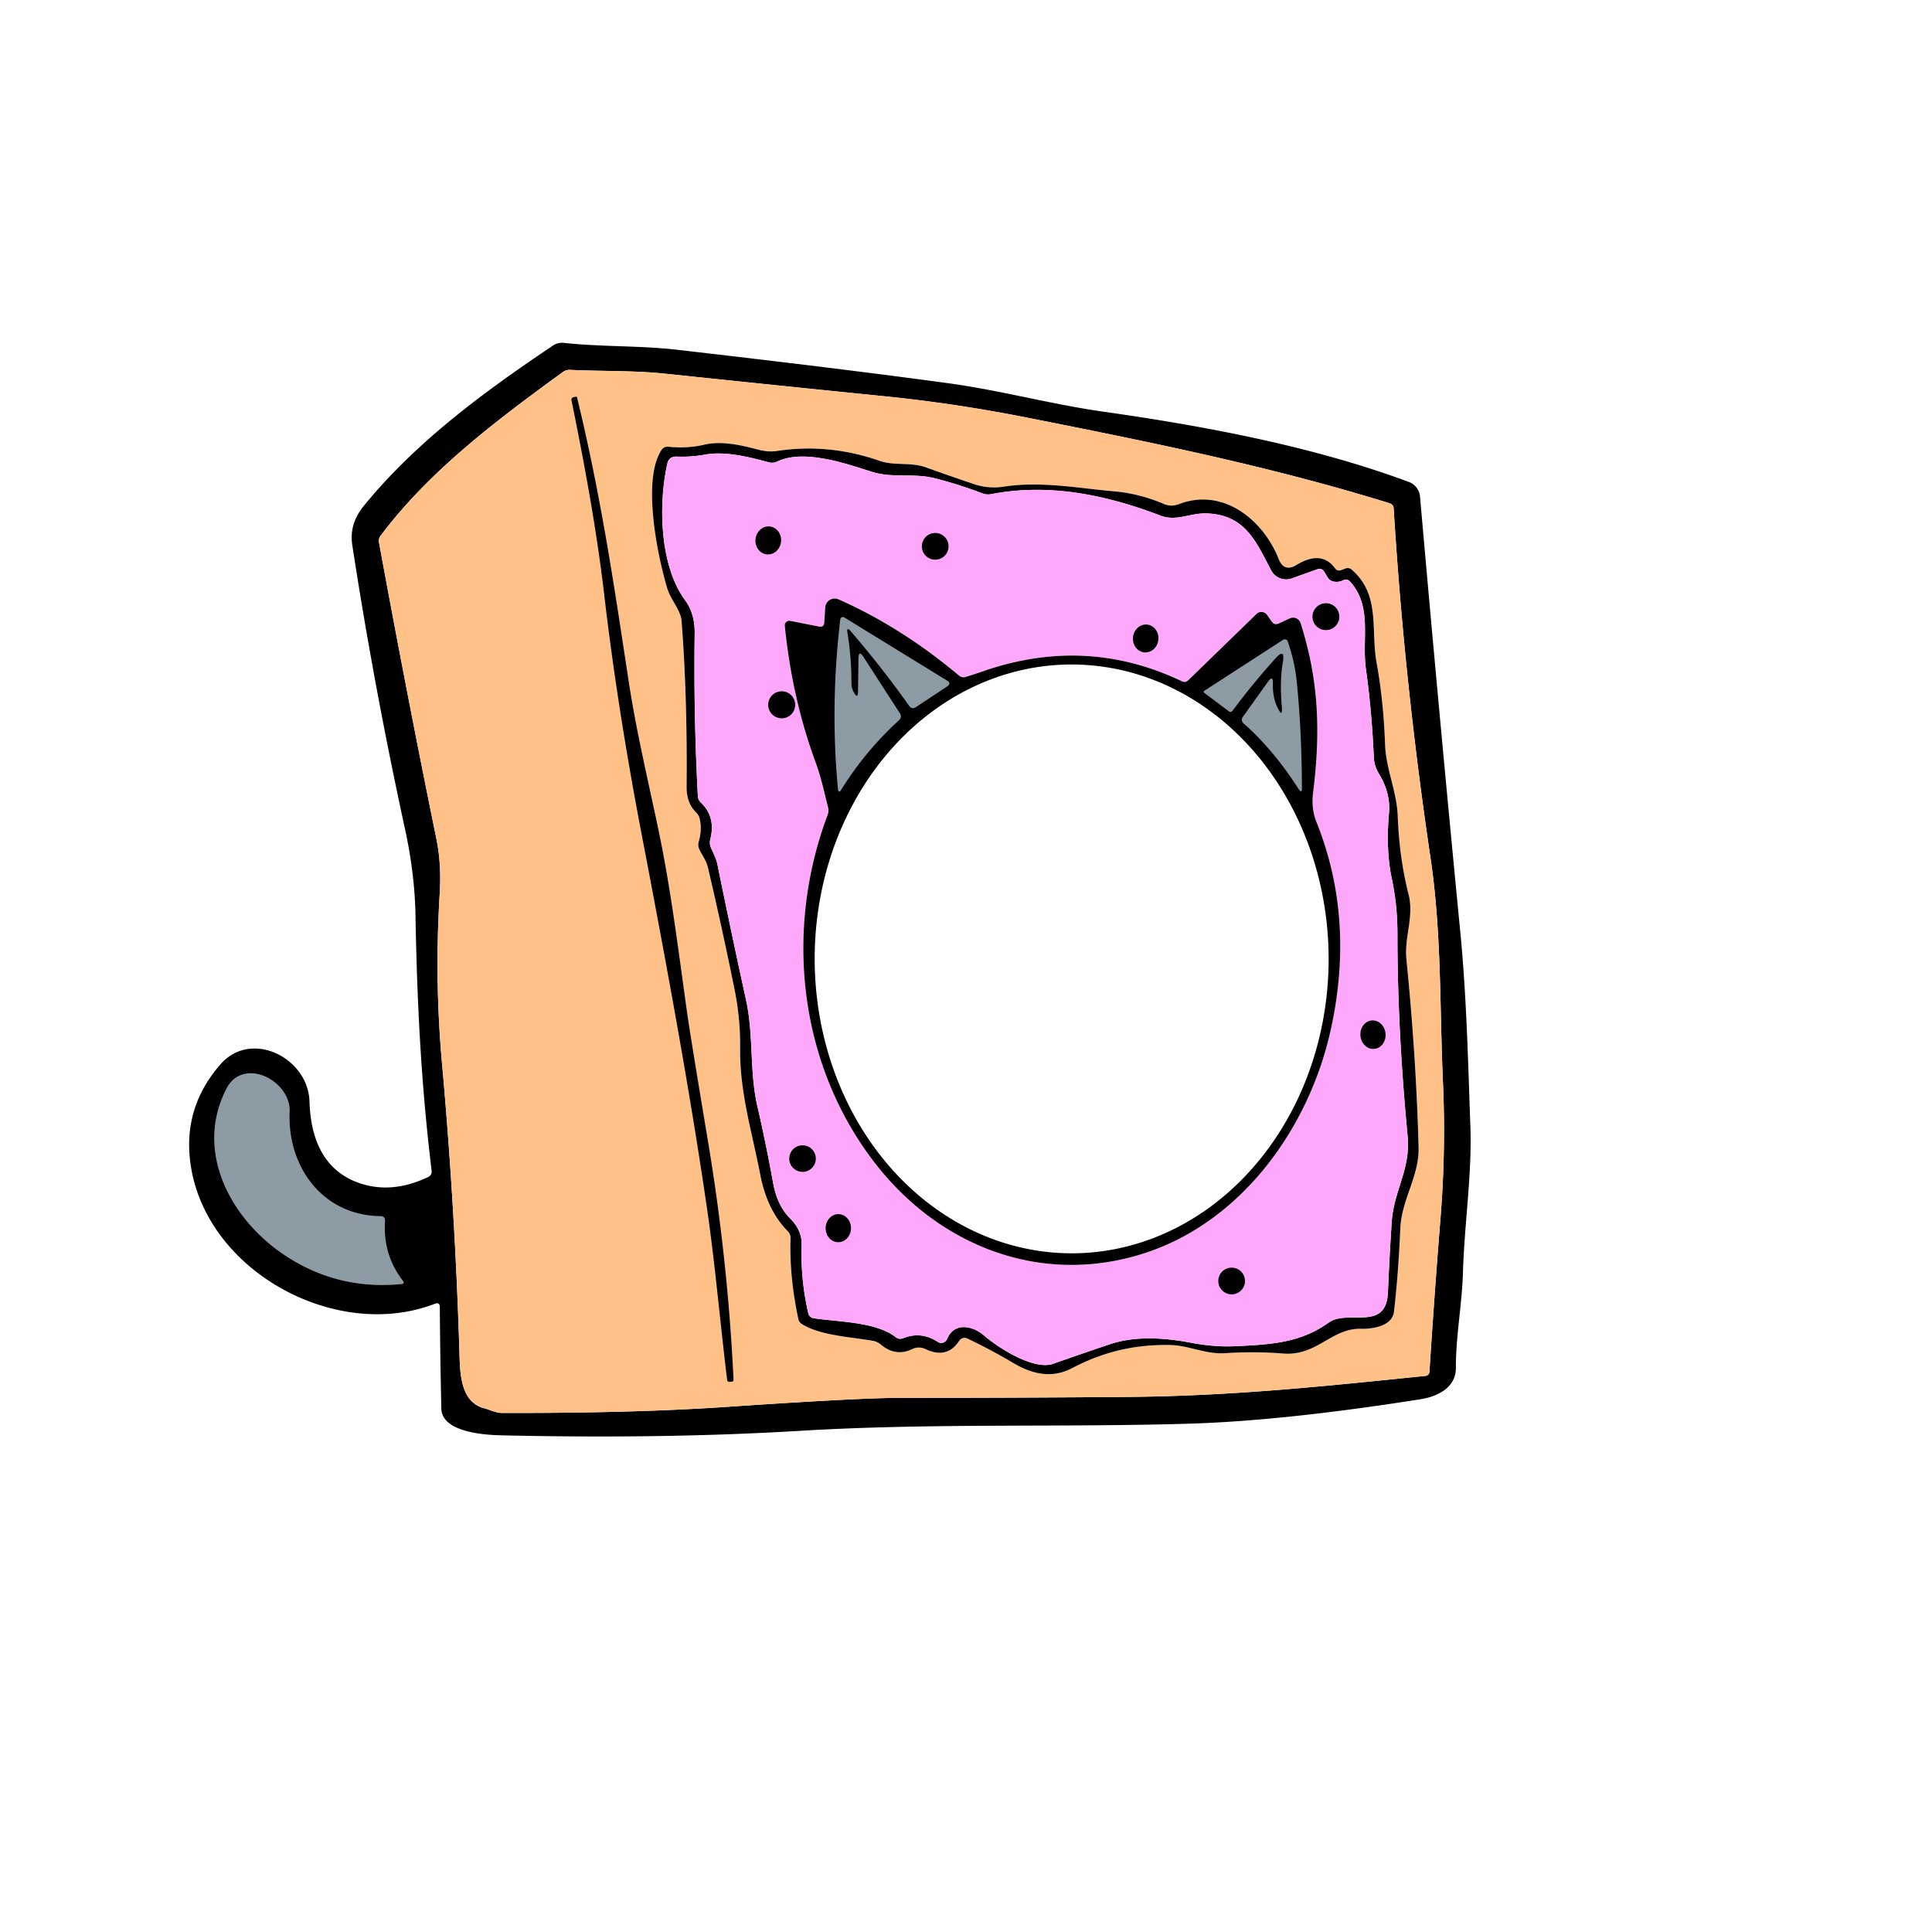 <svg xmlns="http://www.w3.org/2000/svg" baseProfile="tiny" version="1.2" viewBox="0 0 256 256"><path d="M57.61 172.76c-12.83 4.96-29.78-3.99-32.25-17.82q-1.41-7.91 3.87-13.93c4.06-4.63 11.6-.86 11.78 4.94.13 4.68 1.72 9.09 6.51 10.78q4.32 1.54 9.18-.75.56-.26.49-.87c-1.45-12.01-1.93-22.66-2.14-33.99q-.11-5.39-1.37-11.2-4.16-19.15-7-37.69-.43-2.8 1.51-5.18c6.97-8.56 16.09-15.23 25.11-21.28a2.15 2.14-58.6 0 1 1.4-.34c5.02.55 10.01.34 15.05.92q21.69 2.49 36.04 4.45c6.85.94 13.51 2.77 20.35 3.74 13.27 1.88 27.73 4.56 40.54 9.32a2.29 2.28-82.5 0 1 1.48 1.94q2.59 29.51 5.33 57.62c.84 8.66 1.03 17.1 1.34 25.73.24 6.38-.79 12.97-.98 19.44-.12 4.21-.95 8.45-.94 12.68.01 2.59-2.43 3.78-4.65 4.13q-18.3 2.89-30.87 3.25c-16.92.5-34.09-.1-51.36.94q-18.03 1.09-39.52.6c-2.22-.04-7.96-.39-8.03-3.54q-.16-7.03-.2-13.44 0-.71-.67-.45Zm6.54 13.84c.75.19 1.53.62 2.34.62q17.27.05 29.76-.8 17.55-1.19 22.75-1.19 15.74-.01 30.33-.13c14.16-.12 26.29-1.44 39.51-2.78q.54-.06.57-.59.69-10.73 1.45-20.13.74-9.18.34-18.13c-.45-10.2-.17-19.83-1.65-29.79q-3.49-23.51-4.88-46.31-.03-.52-.53-.68c-15.76-4.89-31.8-8.13-47.99-11.34q-9.54-1.89-18.82-2.83-14.52-1.46-29.25-3.01c-4.16-.43-8.26-.3-12.55-.5q-.52-.02-.94.28c-8.87 6.46-17.71 13.1-24.16 21.7q-.3.4-.21.89 3.69 20.11 7.61 39.3.67 3.3.44 7.14-.71 11.42.3 22.6 1.72 19.07 2.31 38.37c.08 2.62.12 6.5 3.27 7.31Z"/><path fill="#ffc187" d="M64.15 186.6c-3.15-.81-3.19-4.69-3.27-7.31q-.59-19.3-2.31-38.37-1.01-11.18-.3-22.6.23-3.84-.44-7.14-3.92-19.19-7.61-39.3-.09-.49.21-.89c6.45-8.6 15.29-15.24 24.16-21.7q.42-.3.94-.28c4.29.2 8.39.07 12.55.5q14.73 1.55 29.25 3.01 9.28.94 18.82 2.83c16.19 3.21 32.23 6.45 47.99 11.34q.5.16.53.68 1.39 22.8 4.88 46.31c1.48 9.96 1.2 19.59 1.65 29.79q.4 8.95-.34 18.13-.76 9.4-1.45 20.13-.03.53-.57.59c-13.22 1.34-25.35 2.66-39.51 2.78q-14.59.12-30.33.13-5.2 0-22.75 1.19-12.49.85-29.76.8c-.81 0-1.59-.43-2.34-.62ZM176.88 75.28q-1.79-2.42-5.09-.42-1.65 1-2.36-.79c-2.04-5.18-7.38-9.55-13.27-7.25a2.53 2.49-43.9 0 1-1.88-.02q-3.28-1.39-6.51-1.68c-4.89-.43-9.86-1.39-14.71-.64q-2.07.32-3.97-.32-3.41-1.15-6.34-2.21c-2.11-.77-4.16-.18-6.21-.89q-6.74-2.35-13.61-1.3-1.11.17-2.37-.16c-2.34-.6-4.87-1.23-7.26-.67q-2.24.52-4.72.27-.61-.07-.94.45c-2.55 3.89-.59 13.76.78 18.33.44 1.46 1.79 2.9 1.89 4.28q.78 10 .67 22.01-.01 2.13 1.24 3.36.39.38.51.92.31 1.42-.14 2.95-.16.56.09 1.08c.44.89.9 1.42 1.14 2.44q1.86 7.92 3.53 16.18.76 3.8.72 7.65c-.07 5.89 1.58 11.13 2.66 16.76q.91 4.75 3.64 7.52.4.4.38.97-.16 5.06 1.03 10.66.1.46.5.7c2.42 1.51 6.52 1.7 9.35 2.2q.63.11 1.11.52 1.95 1.63 4.13.58a2 2 0 0 1 1.76 0q2.85 1.37 4.48-1.11a.84.82-60.6 0 1 1.05-.3q3.19 1.52 6.03 3.21c2.5 1.49 5.13 2.17 7.88.72 4.12-2.15 8.15-3.13 12.91-3.06 2.61.04 4.68 1.27 7.49 1.08q3.78-.25 7.57.05c4.48.35 6.41-3.39 10.31-3.28 1.51.04 4.14-.35 4.36-2.26q.59-5.18.84-11.04c.17-3.88 2.53-6.93 2.42-10.77q-.33-12.11-1.61-24.85c-.31-3.03 1.04-5.67.28-8.66q-1.22-4.78-1.43-10.28c-.12-3.38-1.56-6.27-1.68-9.54q-.21-5.85-1.13-10.89c-.79-4.37.55-8.94-3.27-12.28q-.4-.35-.89-.16l-.48.19q-.54.22-.88-.25Z"/><path d="M97.2 182.8q.01.25-.24.28l-.3.02a.28.28 0 0 1-.31-.24c-.92-7.59-1.58-15.18-2.63-22.48-2.31-15.9-5.42-32.72-8.76-50.15q-3.17-16.61-4.91-31.53c-1.02-8.66-2.61-17.24-4.32-25.64q-.07-.35.28-.43l.26-.06q.16-.03.2.13c3.22 13.27 4.94 25.17 6.86 37.75 1 6.5 2.5 12.77 3.85 19.19 1.72 8.1 2.7 16.3 3.88 24.65q.41 2.91 2.74 16.87 2.62 15.63 3.4 31.64ZM177.76 75.53l.48-.19q.49-.19.89.16c3.82 3.34 2.48 7.91 3.27 12.28q.92 5.04 1.13 10.89c.12 3.27 1.56 6.16 1.68 9.54q.21 5.5 1.43 10.28c.76 2.99-.59 5.63-.28 8.66q1.28 12.74 1.61 24.85c.11 3.84-2.25 6.89-2.42 10.77q-.25 5.86-.84 11.04c-.22 1.91-2.85 2.3-4.36 2.26-3.9-.11-5.83 3.63-10.31 3.28q-3.79-.3-7.57-.05c-2.81.19-4.88-1.04-7.49-1.08-4.76-.07-8.79.91-12.91 3.06-2.75 1.45-5.38.77-7.88-.72q-2.84-1.69-6.03-3.21a.84.82-60.6 0 0-1.05.3q-1.63 2.48-4.48 1.11a2 2 0 0 0-1.76 0q-2.18 1.05-4.13-.58-.48-.41-1.11-.52c-2.83-.5-6.93-.69-9.35-2.2q-.4-.24-.5-.7-1.19-5.6-1.03-10.66.02-.57-.38-.97-2.73-2.77-3.64-7.52c-1.08-5.63-2.73-10.87-2.66-16.76q.04-3.85-.72-7.65-1.67-8.26-3.53-16.18c-.24-1.02-.7-1.55-1.14-2.44q-.25-.52-.09-1.08.45-1.53.14-2.95-.12-.54-.51-.92-1.25-1.23-1.24-3.36.11-12.01-.67-22.01c-.1-1.38-1.45-2.82-1.89-4.28-1.37-4.57-3.33-14.44-.78-18.33q.33-.52.94-.45 2.48.25 4.72-.27c2.39-.56 4.92.07 7.26.67q1.26.33 2.37.16 6.87-1.05 13.61 1.3c2.05.71 4.1.12 6.21.89q2.93 1.06 6.34 2.21 1.9.64 3.97.32c4.85-.75 9.82.21 14.71.64q3.23.29 6.51 1.68a2.53 2.49-43.9 0 0 1.88.02c5.89-2.3 11.23 2.07 13.27 7.25q.71 1.79 2.36.79 3.3-2 5.09.42.34.47.88.25Zm-1.83.99-.45-.74q-.34-.56-.95-.34l-3.35 1.2a2.24 2.24 0 0 1-2.74-1.06c-2.03-3.85-3.43-7.33-8.48-7.55-2.24-.1-4.04 1.11-6.19.29-7.16-2.73-14.72-4.34-22.47-2.84a2.01 2.01 0 0 1-1.11-.1q-3.18-1.21-6.33-2.01c-2.87-.72-5.6.03-8.4-.87-3.52-1.13-9-3.01-12.48-1.34q-.54.25-1.11.1c-2.63-.71-5.75-1.51-8.47-1.02q-1.87.34-3.76.26-1.01-.03-1.22.95c-1.17 5.24-1.07 13.42 2.36 18.08q1.31 1.79 1.27 4.4-.15 10.9.42 21.54.03.53.41.89 2 1.9 1.23 4.88a1.65 1.64-48.5 0 0 .06 1c.34.83.71 1.42.9 2.34q1.83 8.99 3.79 17.95c1.02 4.67.43 9.39 1.49 14.02q1.13 4.89 2.11 10.29.54 2.92 2.27 4.65 1.55 1.56 1.49 3.44-.15 4.67.89 9.1a.85.84 87.8 0 0 .68.64c3.21.49 8.31.47 10.88 2.5q.46.36 1 .15 2.4-.95 4.58.48a.85.84-61.7 0 0 1.25-.38c.95-2.27 3.38-1.77 4.89-.46 2.08 1.8 6.68 4.62 9.15 3.75q3.88-1.37 7.55-2.6 4.26-1.42 10.66-.2 3.14.6 5.92.47c4.59-.22 8.58-.4 12.36-3.11 2.59-1.87 7.65 1.29 7.88-4.03q.2-4.82.5-9.31c.27-4.14 2.53-7.04 2.11-11.38q-1.36-14.22-1.35-26.8 0-3.8-.74-7.28-.82-3.85-.38-8.75c.17-1.83-.38-3.67-1.36-5.24q-.59-.97-.65-2.11-.27-6.16-1.05-11.73c-.56-4 .88-8.24-2.07-11.55q-.4-.45-.94-.2-.63.3-1.27.17-.51-.1-.78-.54Z"/><path fill="#ffa7fb" d="M176.71 77.06q.64.13 1.27-.17.54-.25.94.2c2.95 3.31 1.51 7.55 2.07 11.55q.78 5.57 1.05 11.73.06 1.14.65 2.11c.98 1.57 1.53 3.41 1.36 5.24q-.44 4.9.38 8.75.74 3.48.74 7.28-.01 12.58 1.35 26.8c.42 4.34-1.84 7.24-2.11 11.38q-.3 4.49-.5 9.31c-.23 5.32-5.29 2.16-7.88 4.03-3.78 2.71-7.77 2.89-12.36 3.11q-2.78.13-5.92-.47-6.4-1.22-10.66.2-3.67 1.23-7.55 2.6c-2.47.87-7.07-1.95-9.15-3.75-1.51-1.31-3.94-1.81-4.89.46a.85.84-61.7 0 1-1.25.38q-2.18-1.43-4.58-.48-.54.21-1-.15c-2.57-2.03-7.67-2.01-10.88-2.5a.85.84 87.8 0 1-.68-.64q-1.04-4.43-.89-9.1.06-1.88-1.49-3.44-1.73-1.73-2.27-4.65-.98-5.4-2.11-10.29c-1.06-4.63-.47-9.35-1.49-14.02q-1.96-8.96-3.79-17.95c-.19-.92-.56-1.51-.9-2.34a1.65 1.64-48.5 0 1-.06-1q.77-2.98-1.23-4.88-.38-.36-.41-.89-.57-10.64-.42-21.54.04-2.61-1.27-4.4c-3.43-4.66-3.53-12.84-2.36-18.08q.21-.98 1.22-.95 1.89.08 3.76-.26c2.72-.49 5.84.31 8.47 1.02q.57.15 1.11-.1c3.48-1.67 8.96.21 12.48 1.34 2.8.9 5.53.15 8.4.87q3.15.8 6.33 2.01a2.01 2.01 0 0 0 1.11.1c7.75-1.5 15.31.11 22.47 2.84 2.15.82 3.95-.39 6.19-.29 5.05.22 6.45 3.7 8.48 7.55a2.24 2.24 0 0 0 2.74 1.06l3.35-1.2q.61-.22.95.34l.45.74q.27.44.78.54Zm-68.19 5.96-3.81-.75a.61.6 2.6 0 0-.72.65q.97 9.66 4.1 18.14c.74 2.01 1.11 3.9 1.64 5.93q.12.5-.06.98c-5.77 15.34-3.85 33.03 6.24 46.11 8.48 10.99 21.89 16.3 35.41 12.08 13.01-4.05 22.12-16.51 25.03-29.78q3.21-14.67-1.9-27.43-.72-1.8-.46-3.88c1.02-8.23.74-14.97-1.65-22.5a1.05 1.05 0 0 0-1.44-.63l-1.45.67q-.57.27-.94-.25l-.61-.87a.93.92 50.6 0 0-1.4-.14l-9.04 8.78q-.38.37-.86.14-12.66-6.04-26.27-1.35-1.16.41-2.35.77-.5.16-.91-.18-7.67-6.43-15.96-10.09a1.26 1.25 13.8 0 0-1.76 1.06l-.13 2q-.05.67-.7.54Z"/><ellipse rx="1.86" ry="1.7" transform="rotate(96.9 19.167 80.917)"/><circle cx="123.92" cy="72.39" r="1.77"/><path d="m109.22 82.48.13-2a1.26 1.25 13.8 0 1 1.76-1.06q8.29 3.66 15.96 10.09.41.34.91.18 1.19-.36 2.35-.77 13.61-4.69 26.27 1.35.48.23.86-.14l9.04-8.78a.93.92 50.6 0 1 1.4.14l.61.87q.37.52.94.25l1.45-.67a1.05 1.05 0 0 1 1.44.63c2.39 7.53 2.67 14.27 1.65 22.5q-.26 2.08.46 3.88 5.11 12.76 1.9 27.43c-2.91 13.27-12.02 25.73-25.03 29.78-13.52 4.22-26.93-1.09-35.41-12.08-10.09-13.08-12.01-30.77-6.24-46.11q.18-.48.06-.98c-.53-2.03-.9-3.92-1.64-5.93q-3.13-8.48-4.1-18.14a.61.6 2.6 0 1 .72-.65l3.81.75q.65.13.7-.54Zm32.848 83.59A39.01 34.05 89.9 0 0 176.05 127a39.01 34.05 89.9 0 0-34.118-38.95 39.01 34.05 89.9 0 0-33.982 39.07 39.01 34.05 89.9 0 0 34.118 38.95Z"/><circle cx="175.69" cy="81.71" r="1.78"/><path fill="#8C9BA4" d="m113.69 91.68.06-4.41q.02-1.21.68-.2l4.8 7.43q.34.52-.12.95-4.44 4.05-7.62 9.16-.39.63-.46-.11-1.04-10.99.31-22.43a.35.35 0 0 1 .53-.26l13.62 8.37q.61.37.02.77l-4.13 2.74q-.55.36-.92-.17-3.6-5.08-7.74-9.88-.57-.66-.43.2.54 3.32.53 6.69 0 .69.36 1.29.49.81.51-.14Z"/><ellipse rx="1.85" ry="1.69" transform="rotate(96.4 38.084 110.167)"/><path fill="#8C9BA4" d="M169.98 87.77q.35-2.01-1.01-.49-3.06 3.41-5.66 6.91a.34.34 0 0 1-.47.07l-3.25-2.44q-.21-.16.01-.3l10.43-6.75a.41.41 0 0 1 .6.21q.93 2.73 1.18 5.19.68 6.62.7 14.25 0 .81-.44.13-3.32-5.19-7.26-8.67-.47-.42-.1-.93l3.32-4.64q.66-.91.63.21-.05 1.82.6 3.2.73 1.54.58-.16-.28-3.41.14-5.79Z"/><circle cx="103.58" cy="93.39" r="1.79"/><ellipse rx="1.89" ry="1.67" transform="rotate(84.7 15.761 168.344)"/><path fill="#8C9BA4" d="M38.38 147.31c-.32 7.33 4.4 13.74 12.02 13.83q.66.01.62.68-.3 4.48 2.42 7.95a.23.23 0 0 1-.16.37q-8.44.86-15.43-3.73c-7.32-4.8-12.16-13.87-7.83-22.19 2.21-4.25 8.53-1.06 8.36 3.09Z"/><circle cx="106.34" cy="153.52" r="1.76"/><ellipse rx="1.86" ry="1.68" transform="rotate(91.2 -24.143 135.759)"/><circle cx="163.2" cy="169.74" r="1.77"/></svg>
